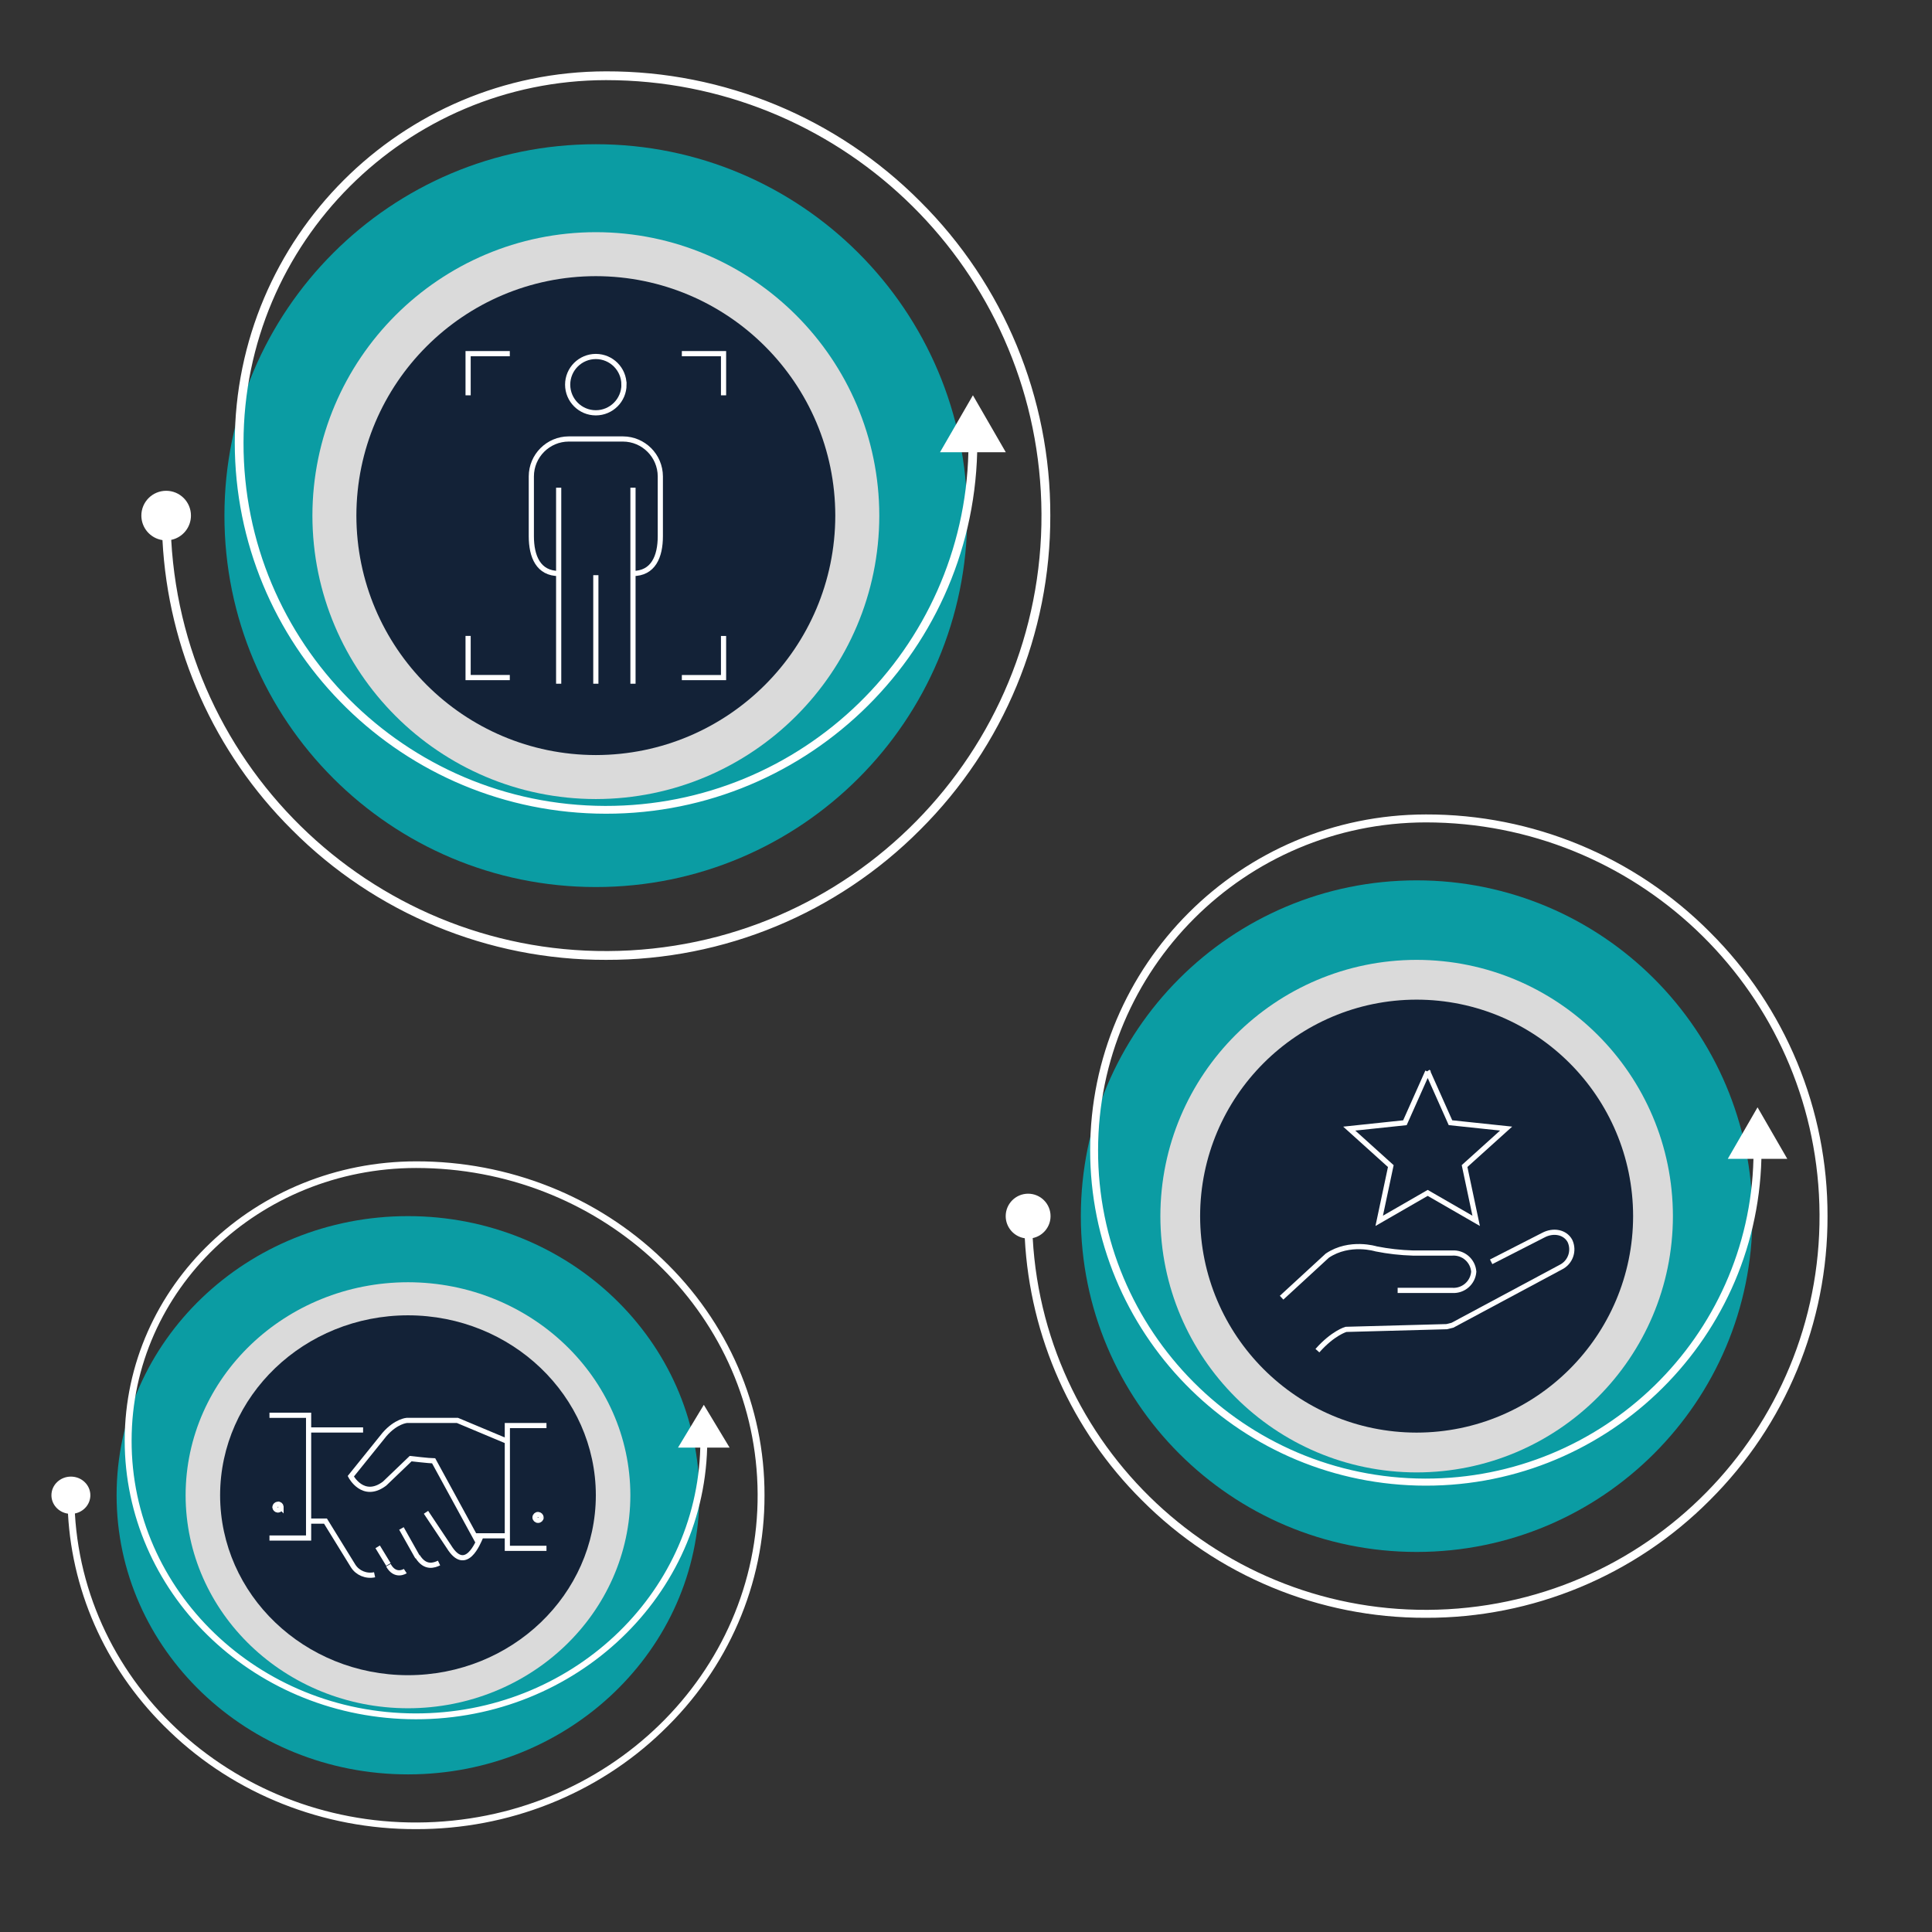 <?xml version="1.0" encoding="UTF-8"?><svg id="a" xmlns="http://www.w3.org/2000/svg" xmlns:xlink="http://www.w3.org/1999/xlink" viewBox="0 0 746 746"><rect x="0" y="0" width="746" height="746" fill="#333333" stroke="none"/><defs><clipPath id="g"><path d="M120.63,199.09c.06,60.42,49.02,109.38,109.44,109.45,60.42-.06,109.39-49.03,109.45-109.45-.07-60.42-49.03-109.38-109.45-109.44-60.41.07-109.37,49.03-109.44,109.44Z" style="fill:none;"/></clipPath><clipPath id="k"><path d="M137.61,199.09c.06,51.04,41.42,92.4,92.46,92.46,51.04-.06,92.4-41.42,92.46-92.46-.06-51.04-41.42-92.4-92.46-92.46-51.04.06-92.4,41.42-92.46,92.46Z" style="fill:none;"/></clipPath><clipPath id="o"><rect x="54.59" y="27.55" width="350.96" height="343.08" style="fill:none;"/></clipPath><clipPath id="w"><path d="M448.05,469.58c.06,54.63,44.32,98.9,98.95,98.96,54.63-.06,98.9-44.33,98.96-98.96-.06-54.63-44.33-98.89-98.96-98.95-54.62.06-98.89,44.33-98.95,98.95Z" style="fill:none;"/></clipPath><clipPath id="aa"><path d="M463.4,469.58c.05,46.15,37.45,83.54,83.59,83.59,46.15-.05,83.55-37.45,83.6-83.59-.05-46.15-37.45-83.54-83.6-83.59-46.15.05-83.54,37.45-83.59,83.59Z" style="fill:none;"/></clipPath><clipPath id="an"><path d="M71.67,577.36c.05,45.4,38.46,82.2,85.86,82.25,47.4-.05,85.82-36.85,85.87-82.25-.05-45.41-38.47-82.2-85.87-82.25-47.4.05-85.81,36.84-85.86,82.25Z" style="fill:none;"/></clipPath><clipPath id="ar"><path d="M84.99,577.36c.05,38.36,32.49,69.44,72.54,69.48,40.04-.04,72.49-31.12,72.54-69.48-.05-38.36-32.5-69.44-72.54-69.48-40.04.04-72.49,31.13-72.54,69.48Z" style="fill:none;"/></clipPath></defs><g id="b"><path id="c" d="M373.48,199.1c0-79.2-64.21-143.41-143.41-143.41-79.2,0-143.41,64.21-143.41,143.41,0,79.2,64.21,143.41,143.41,143.41s143.41-64.21,143.41-143.41h0" style="fill:#0b9ca3;"/></g><g id="d"><path id="e" d="M355.31,320.39c-32.1,32.28-75.78,50.37-121.3,50.24-45.52.13-89.2-17.97-121.3-50.24-29.96-29.79-47.77-69.65-49.98-111.84-4.68-.7-8.14-4.72-8.15-9.46,0-5.29,4.29-9.58,9.58-9.58h0c5.29,0,9.58,4.29,9.57,9.58,0,4.53-3.18,8.45-7.62,9.37,5.18,92.72,84.54,163.68,177.26,158.51,92.72-5.18,163.68-84.54,158.51-177.26-4.98-89.08-78.66-158.77-167.88-158.77-77.27.09-139.88,62.7-139.97,139.97-.17,77.3,62.35,140.11,139.65,140.28,76.1.17,138.39-60.49,140.24-136.56h-10.96l12.71-22,12.7,22h-11.05c-2.09,79.15-67.95,141.62-147.1,139.52-77.65-2.05-139.53-65.57-139.57-143.24.09-79.14,64.22-143.27,143.36-143.36,45.52-.13,89.2,17.97,121.3,50.24,32.28,32.1,50.37,75.78,50.24,121.3.12,45.52-17.97,89.2-50.24,121.3" style="fill:#fff;"/></g><g id="f"><g style="clip-path:url(#g);"><g id="h"><g id="i"><path id="j" d="M54.59,27.55h350.96v343.09H54.59V27.55Z" style="fill:#dadada;"/></g></g></g><g style="clip-path:url(#k);"><g id="l"><g id="m"><path id="n" d="M54.59,27.55h350.96v343.08H54.59V27.55Z" style="fill:#132237;"/></g></g></g><g style="clip-path:url(#o);"><g id="p"><g id="q"><path id="r" d="M180.75,152.64v-16.08h16.1M279.38,152.64v-16.08h-16.1M279.38,245.56v16.08h-16.1M180.75,245.55v16.08h16.1M240.94,148.53c0,6.01-4.88,10.87-10.88,10.87-6.01,0-10.87-4.88-10.87-10.88,0-6.01,4.88-10.87,10.88-10.87,0,0,0,0,0,0,6,0,10.87,4.88,10.86,10.88,0,0,0,0,0,0ZM215.84,221.45c-7.94,0-10.68-6.5-10.68-14.44v-23.06c.02-7.97,6.48-14.43,14.45-14.45h20.91c7.97.02,14.42,6.48,14.45,14.45v23.06c0,7.94-2.73,14.44-10.68,14.44M244.41,188.32v75.69M230.07,222.08v41.93M215.72,188.32v75.69" style="fill:none; stroke:#fff; stroke-width:2px;"/></g></g></g></g><g id="s"><path id="t" d="M676.66,469.59c0-71.61-58.05-129.66-129.66-129.66-71.61,0-129.66,58.05-129.66,129.66,0,71.61,58.05,129.66,129.66,129.66s129.66-58.05,129.66-129.66h0" style="fill:#0b9ca3;"/></g><g id="u"><path id="v" d="M660.23,579.25c-29.02,29.18-68.51,45.54-109.67,45.43-41.16.11-80.65-16.25-109.67-45.43-27.09-26.93-43.19-62.97-45.19-101.12-4.23-.64-7.36-4.27-7.37-8.55,0-4.78,3.88-8.66,8.66-8.66h0c4.78,0,8.66,3.88,8.66,8.66,0,4.1-2.87,7.64-6.89,8.48,4.68,83.83,76.44,147.99,160.27,143.31,83.83-4.68,147.99-76.44,143.31-160.27-4.5-80.54-71.12-143.55-151.79-143.55-69.86.08-126.47,56.69-126.55,126.55-.16,69.89,56.37,126.68,126.26,126.83,68.8.15,125.12-54.69,126.8-123.47h-9.91l11.49-19.89,11.48,19.89h-9.99c-1.89,71.56-61.44,128.04-133,126.15-70.2-1.86-126.16-59.28-126.19-129.51.08-71.55,58.07-129.54,129.62-129.62,41.16-.11,80.65,16.24,109.67,45.43,29.18,29.02,45.54,68.51,45.43,109.67.11,41.16-16.25,80.65-45.43,109.67" style="fill:#fff;"/></g><g style="clip-path:url(#w);"><g id="x"><g id="y"><path id="z" d="M388.34,314.49h317.32v310.2h-317.32v-310.2Z" style="fill:#dadada;"/></g></g></g><g style="clip-path:url(#aa);"><g id="ab"><g id="ac"><path id="ad" d="M388.34,314.49h317.32v310.19h-317.32v-310.19Z" style="fill:#132237;"/></g></g></g><path id="ae" d="M575.78,487.22l20.11-10.28c3.88-2.08,8.44-1.25,10.32,2.25,1.77,3.82.14,8.34-3.66,10.16l-41.72,22.36-2.2.55-38.91,1.05s-5.01,1.4-11.03,8.22" style="fill:none; stroke:#fff; stroke-width:2px;"/><g id="af"><path id="ag" d="M494.86,501.08l17.65-16.24c8.63-5.82,18.86-2.61,18.86-2.61,4.66.93,9.4,1.46,14.15,1.6h15.27c4.27-.26,7.95,2.95,8.27,7.21-.32,4.26-4,7.48-8.27,7.22h-21.12" style="fill:none; stroke:#fff; stroke-width:2px;"/></g><g id="ah"><path id="ai" d="M551.27,413.77l8.8,19.74,21.49,2.27-16.05,14.47,4.48,21.15-18.72-10.79-18.72,10.79,4.48-21.14-16.05-14.47,21.5-2.27,8.8-19.74Z" style="fill:none; stroke:#fff; stroke-width:2px;"/></g><g id="aj"><path id="ak" d="M270.04,577.36c0-59.52-50.37-107.78-112.51-107.78-62.14,0-112.51,48.25-112.51,107.78,0,59.52,50.37,107.78,112.51,107.78s112.51-48.25,112.51-107.78h0" style="fill:#0b9ca3;"/></g><g id="al"><path id="am" d="M255.78,668.52c-25.18,24.26-59.45,37.85-95.16,37.76-35.71.09-69.98-13.5-95.16-37.76-23.5-22.39-37.48-52.34-39.21-84.05-3.67-.53-6.39-3.55-6.39-7.11,0-3.98,3.37-7.2,7.52-7.2h0c4.15,0,7.51,3.23,7.51,7.2,0,3.41-2.49,6.35-5.97,7.04,4.06,69.68,66.32,123.01,139.07,119.12,72.74-3.89,128.42-63.53,124.35-133.21-3.9-66.95-61.71-119.32-131.71-119.32-60.62.07-109.74,47.12-109.81,105.19-.14,58.09,48.92,105.29,109.56,105.42,59.7.13,108.57-45.46,110.02-102.63h-8.6l9.97-16.53,9.96,16.53h-8.67c-1.64,59.48-53.31,106.43-115.41,104.85-60.92-1.54-109.47-49.28-109.5-107.65.07-59.47,50.38-107.67,112.47-107.74,35.71-.09,69.98,13.5,95.16,37.76,25.32,24.12,39.52,56.95,39.42,91.16.1,34.21-14.1,67.03-39.42,91.16" style="fill:#fff;"/></g><g style="clip-path:url(#an);"><g id="ao"><g id="ap"><path id="aq" d="M19.86,448.44h275.34v257.84H19.86v-257.84Z" style="fill:#dadada;"/></g></g></g><g style="clip-path:url(#ar);"><g id="as"><g id="at"><path id="au" d="M19.86,448.44h275.34v257.83H19.86v-257.83Z" style="fill:#132237;"/></g></g></g><g id="av"><g id="aw"><path id="ax" d="M183.16,593.02h12.74M144.64,608.06c-3.24.7-6.58-.68-8.29-3.41l-10.67-17.31h-6.52M155.01,590.18l6.23,11.07M145.83,597.28l4.15,6.81M169.53,603.52c-1.78.85-5.34,2.27-8.3-2.55M156.49,606.64s-3.85,2.55-6.52-2.27M119.46,552.15h20.74M104.05,546.48h15.11v47.4h-15.11M211.01,550.45h-15.11v47.4h15.11M184.34,595.01l-16.89-30.94c-1.47,0-8.89-.85-8.89-.85l-10.07,9.65c-8.3,6.25-13.04-2.84-13.04-2.84l13.04-16.18c4.45-5.11,8.59-5.39,8.59-5.39h19.55l18.96,7.95M185.53,593.59c-.89,1.99-5.63,14.19-12.15,3.69l-8.89-13.34M208.94,585.92c0,.63-.53,1.13-1.18,1.13s-1.18-.51-1.18-1.13.53-1.13,1.18-1.13h0c.64.04,1.14.53,1.18,1.14h0ZM108.5,581.95c-.04.61-.55,1.09-1.18,1.13-.64-.04-1.14-.53-1.18-1.13.04-.61.55-1.09,1.18-1.13.6-.06,1.13.36,1.19.93,0,.07,0,.14,0,.21h0Z" style="fill:none; stroke:#fff; stroke-width:2px;"/></g></g></svg>
